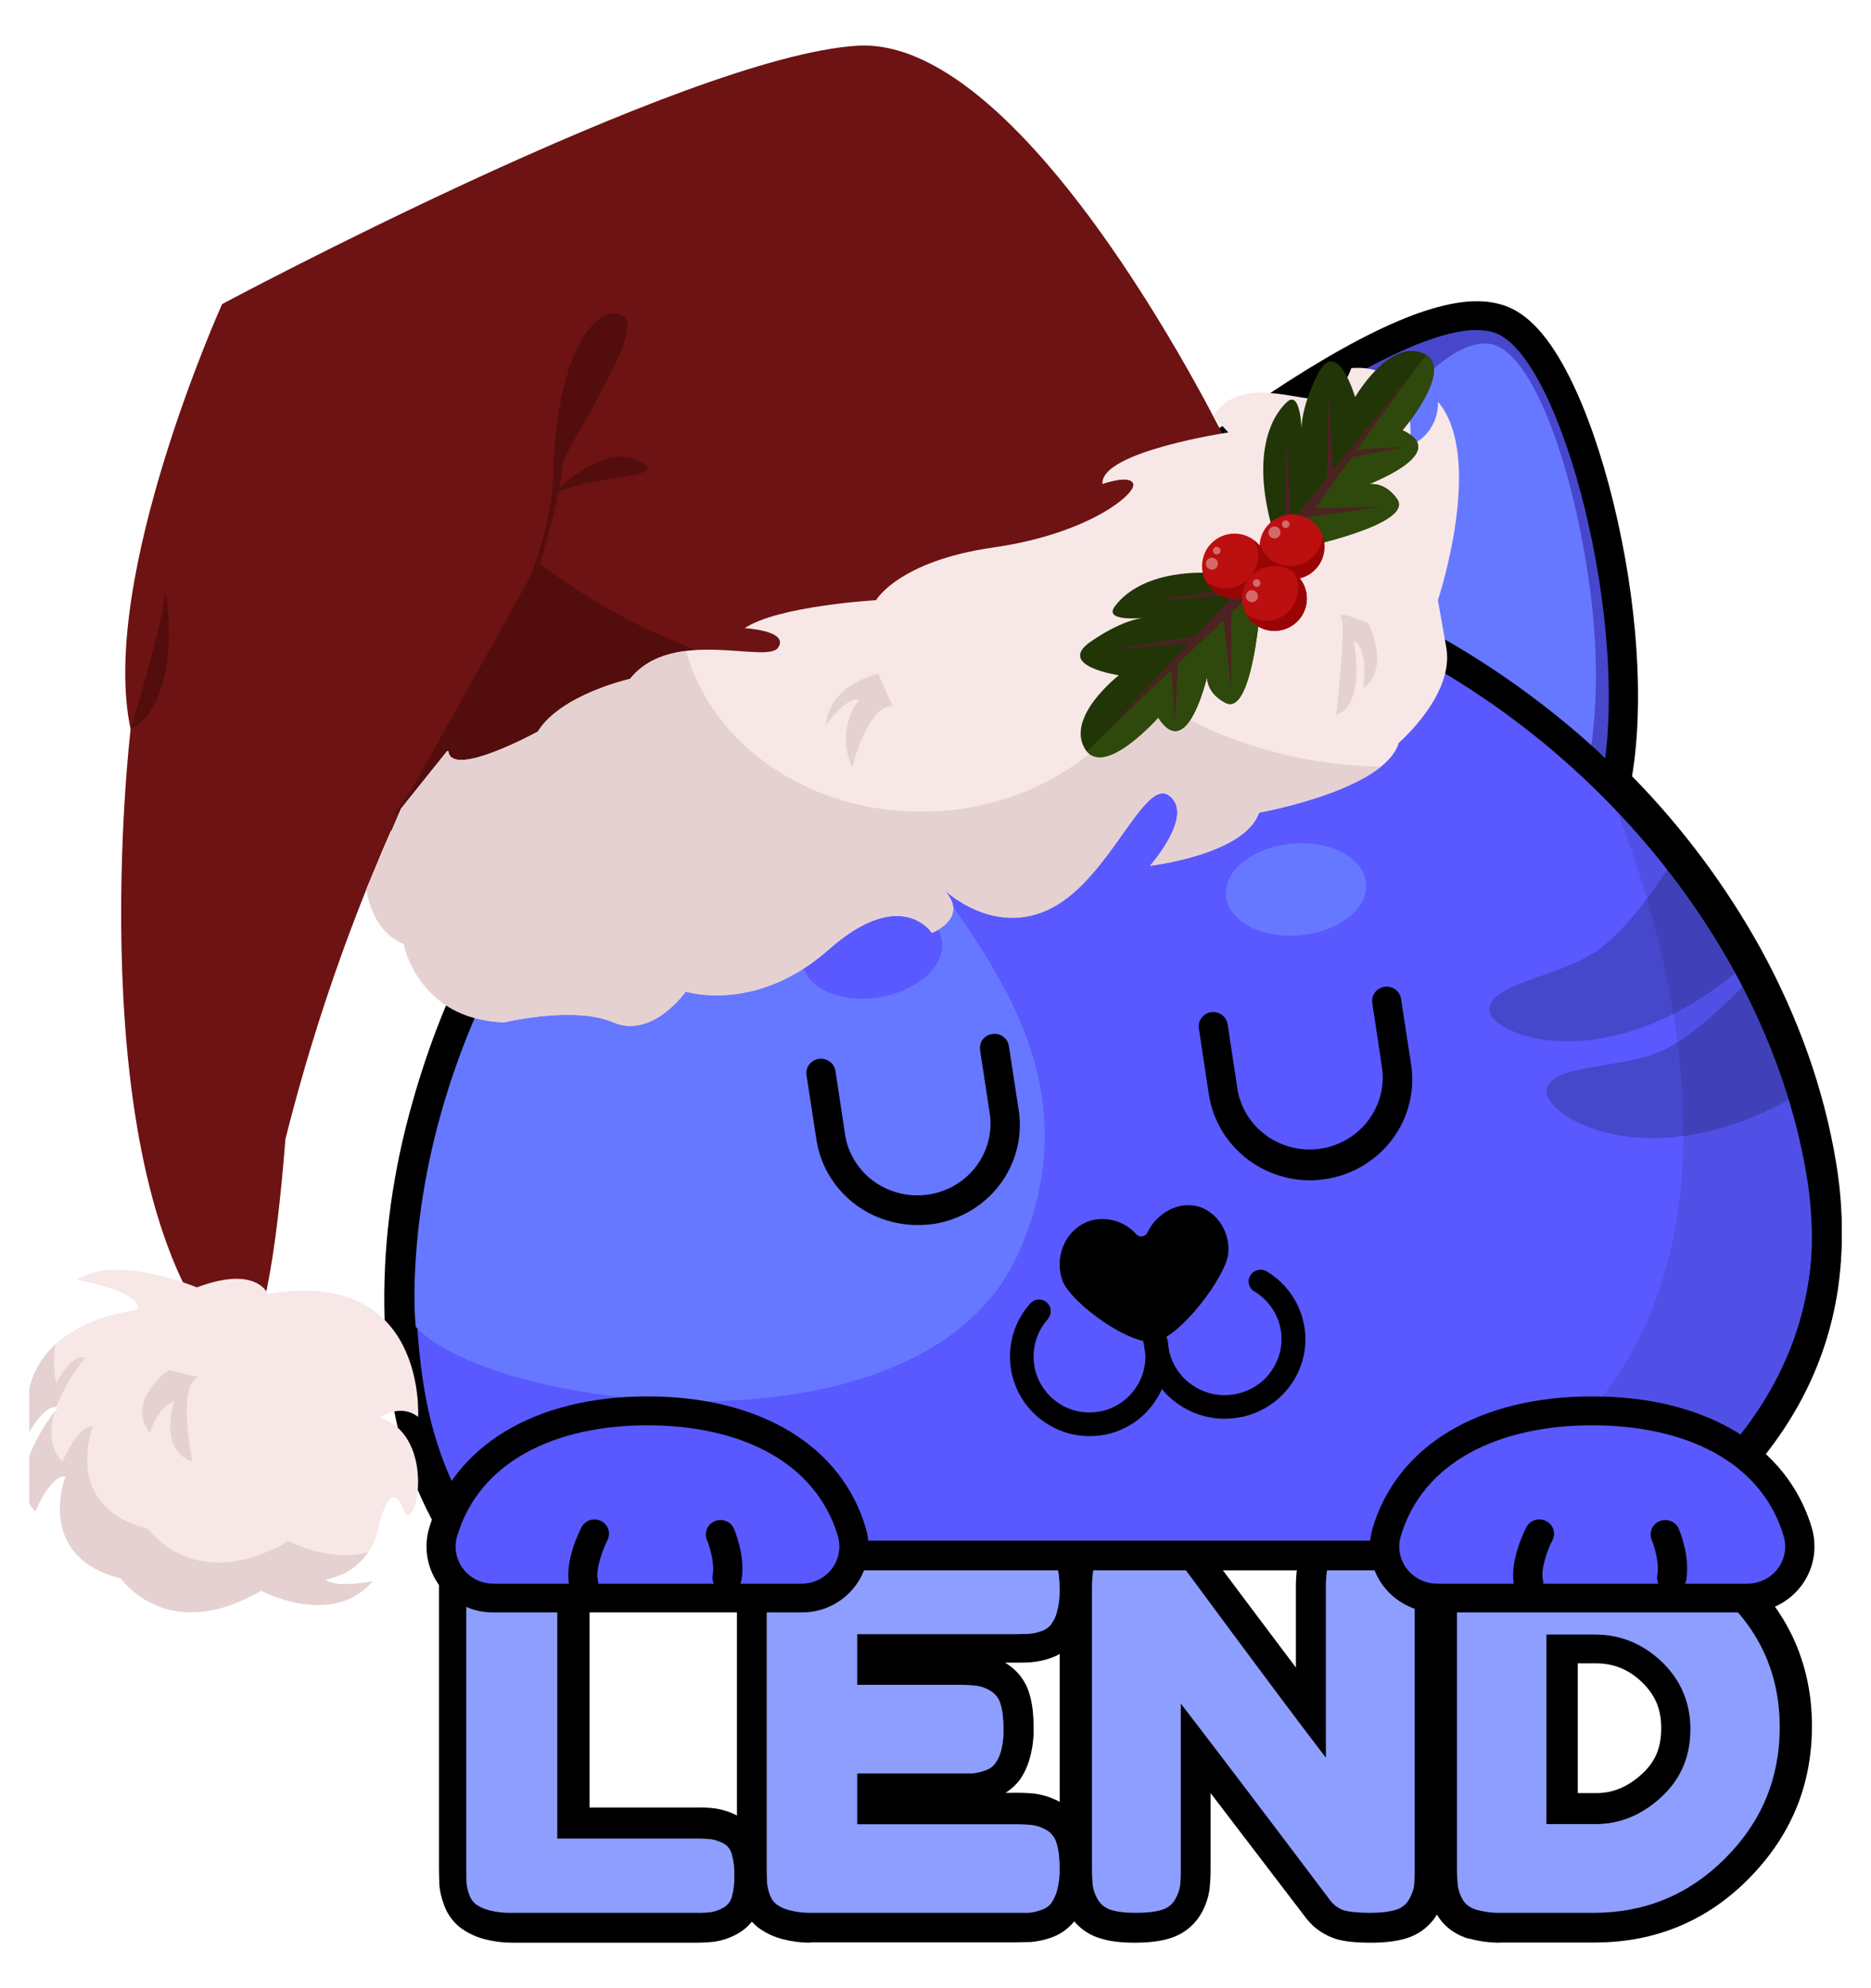 <svg width="32" height="34" viewBox="0 0 32 34" fill="none" xmlns="http://www.w3.org/2000/svg">
<g clip-path="url(#clip0_269_174)">
<path d="M8.761 33.222C8.602 33.222 8.443 33.202 8.29 33.162C8.147 33.126 8.013 33.064 7.893 32.979L7.879 32.968L7.861 32.956C7.73 32.848 7.633 32.704 7.583 32.542C7.546 32.44 7.522 32.334 7.514 32.226V32.208C7.511 32.146 7.508 32.057 7.508 31.937V27.155C7.507 27.037 7.512 26.919 7.525 26.801V26.767C7.548 26.627 7.597 26.493 7.669 26.37C7.786 26.165 7.98 26.013 8.209 25.948C8.367 25.899 8.56 25.876 8.792 25.876C8.965 25.87 9.137 25.891 9.304 25.936C9.445 25.972 9.578 26.033 9.698 26.116L9.729 26.139C9.861 26.247 9.959 26.391 10.011 26.553C10.046 26.657 10.068 26.764 10.077 26.873V26.887C10.083 26.953 10.083 27.041 10.083 27.158V30.91H11.913C12.021 30.907 12.13 30.912 12.238 30.927L12.269 30.932C12.384 30.953 12.495 30.991 12.6 31.044C12.697 31.095 12.784 31.165 12.853 31.251C12.923 31.336 12.975 31.435 13.005 31.54L13.011 31.56C13.091 31.889 13.091 32.231 13.011 32.56C12.982 32.668 12.931 32.77 12.862 32.858C12.792 32.947 12.705 33.02 12.605 33.074C12.496 33.135 12.376 33.178 12.252 33.199L12.223 33.205C12.117 33.216 12.011 33.222 11.904 33.222H8.761V33.222ZM8.557 32.16C8.63 32.177 8.705 32.186 8.781 32.186H12.028C12.032 32.151 12.033 32.117 12.031 32.083V32.051C12.033 32.018 12.032 31.985 12.028 31.951H9.042V27.158C9.042 27.047 9.042 26.984 9.04 26.95C9.04 26.945 9.039 26.94 9.037 26.936C8.963 26.918 8.888 26.91 8.813 26.913H8.801C8.72 26.911 8.639 26.917 8.56 26.93C8.554 26.998 8.551 27.073 8.551 27.144V31.937C8.551 32.049 8.554 32.111 8.554 32.146C8.554 32.18 8.557 32.154 8.557 32.16V32.16Z" fill="black"/>
<path d="M13.858 33.222C13.7 33.222 13.542 33.202 13.388 33.162C13.245 33.126 13.11 33.064 12.99 32.979L12.973 32.968L12.958 32.956C12.826 32.849 12.728 32.705 12.678 32.543C12.642 32.441 12.618 32.334 12.609 32.226V32.209C12.604 32.146 12.604 32.055 12.604 31.938V27.154C12.604 26.712 12.707 26.395 12.924 26.184C13.14 25.973 13.466 25.875 13.919 25.875H17.34C17.46 25.874 17.579 25.88 17.698 25.893H17.733C17.874 25.917 18.009 25.965 18.134 26.035C18.342 26.151 18.496 26.344 18.561 26.572C18.61 26.732 18.633 26.92 18.633 27.151C18.638 27.322 18.619 27.492 18.575 27.657C18.539 27.798 18.476 27.931 18.39 28.05L18.379 28.067L18.364 28.082C18.256 28.212 18.112 28.309 17.949 28.361C17.845 28.396 17.738 28.418 17.629 28.427H17.614C17.551 28.433 17.467 28.433 17.337 28.433H17.188C17.392 28.55 17.541 28.742 17.606 28.966C17.655 29.123 17.678 29.312 17.678 29.543C17.682 29.714 17.662 29.885 17.617 30.051C17.581 30.192 17.52 30.326 17.436 30.445L17.421 30.462L17.41 30.476C17.349 30.547 17.278 30.609 17.199 30.659H17.34C17.46 30.657 17.579 30.661 17.698 30.673L17.733 30.679C17.874 30.702 18.009 30.75 18.134 30.819C18.342 30.936 18.496 31.13 18.561 31.358C18.61 31.515 18.633 31.703 18.633 31.935C18.638 32.106 18.619 32.277 18.575 32.443C18.539 32.583 18.476 32.716 18.39 32.834L18.379 32.851L18.367 32.865C18.258 32.996 18.113 33.094 17.949 33.145C17.845 33.179 17.738 33.201 17.629 33.211H17.614L17.337 33.216H13.858V33.222ZM13.656 32.16C13.729 32.177 13.804 32.186 13.879 32.186H17.562C17.58 32.113 17.588 32.038 17.588 31.963V31.949C17.592 31.869 17.586 31.788 17.571 31.709C17.5 31.703 17.429 31.701 17.358 31.703H14.144V29.794H16.585L16.608 29.788C16.625 29.717 16.633 29.643 16.631 29.569V29.557C16.632 29.477 16.627 29.397 16.613 29.317C16.542 29.309 16.469 29.306 16.397 29.309H14.144V27.4H17.562C17.58 27.328 17.588 27.254 17.588 27.18V27.166C17.592 27.085 17.586 27.005 17.571 26.926C17.502 26.92 17.427 26.917 17.358 26.917H13.91C13.83 26.915 13.749 26.922 13.671 26.94C13.656 27.012 13.649 27.086 13.651 27.16V31.938C13.651 32.049 13.651 32.112 13.654 32.146C13.653 32.151 13.654 32.156 13.656 32.16V32.16Z" fill="black"/>
<path d="M23.45 33.222H23.447C23.141 33.222 22.936 33.196 22.782 33.134C22.607 33.066 22.454 32.952 22.34 32.804L20.705 30.664V31.949C20.706 32.068 20.7 32.188 20.687 32.307L20.681 32.344C20.658 32.48 20.61 32.611 20.54 32.73C20.421 32.934 20.226 33.085 19.997 33.151C19.835 33.199 19.641 33.222 19.407 33.222H19.404C19.17 33.222 18.979 33.199 18.82 33.148C18.592 33.082 18.399 32.931 18.283 32.727C18.211 32.602 18.163 32.466 18.141 32.324V32.298C18.127 32.179 18.121 32.06 18.124 31.94V27.169C18.121 27.045 18.129 26.921 18.147 26.799L18.153 26.765C18.179 26.64 18.225 26.519 18.288 26.407C18.366 26.268 18.523 26.086 18.823 25.995C19.016 25.942 19.215 25.916 19.416 25.918C19.599 25.916 19.782 25.938 19.959 25.983L19.976 25.989C20.161 26.046 20.291 26.117 20.392 26.211L20.401 26.219C20.474 26.288 20.54 26.362 20.601 26.441L20.655 26.506C21.254 27.308 21.759 27.979 22.164 28.516V27.169C22.162 27.045 22.169 26.921 22.187 26.799L22.193 26.765C22.22 26.64 22.265 26.519 22.329 26.407C22.407 26.268 22.563 26.086 22.866 25.995C23.025 25.947 23.222 25.921 23.459 25.918C23.629 25.915 23.799 25.935 23.965 25.978C24.111 26.012 24.25 26.075 24.372 26.163L24.392 26.18L24.41 26.194C24.533 26.302 24.624 26.44 24.675 26.595C24.711 26.697 24.733 26.802 24.742 26.91V26.927C24.745 26.992 24.748 27.083 24.748 27.2V31.949C24.748 32.068 24.742 32.188 24.73 32.307L24.725 32.344C24.701 32.48 24.653 32.611 24.583 32.73C24.464 32.934 24.269 33.085 24.04 33.151C23.878 33.199 23.684 33.222 23.45 33.222ZM23.173 32.176C23.264 32.187 23.355 32.191 23.447 32.19C23.529 32.192 23.61 32.186 23.69 32.173C23.696 32.102 23.699 32.031 23.699 31.963V27.2C23.699 27.086 23.696 27.024 23.696 26.992C23.693 26.987 23.692 26.981 23.693 26.975C23.621 26.958 23.547 26.95 23.473 26.95H23.467C23.384 26.95 23.301 26.957 23.219 26.97C23.213 27.029 23.21 27.089 23.21 27.151V31.574L22.271 30.374C21.858 29.849 21.031 28.757 19.814 27.129L19.771 27.072L19.696 26.987L19.667 26.978C19.592 26.959 19.514 26.949 19.436 26.95H19.424C19.342 26.95 19.26 26.957 19.179 26.97C19.171 27.03 19.168 27.091 19.17 27.151V31.952C19.17 32.026 19.173 32.099 19.179 32.173C19.253 32.183 19.329 32.188 19.404 32.188H19.407C19.487 32.189 19.568 32.184 19.647 32.17C19.653 32.099 19.655 32.028 19.655 31.96V27.62L20.595 28.82C21.005 29.343 21.872 30.471 23.173 32.176V32.176Z" fill="black"/>
<path d="M25.649 33.222C25.472 33.222 25.296 33.198 25.125 33.151H25.108C24.817 33.059 24.662 32.885 24.584 32.754C24.505 32.627 24.452 32.485 24.429 32.337V32.32C24.414 32.193 24.407 32.065 24.409 31.937V27.158C24.406 27.038 24.411 26.918 24.423 26.798V26.758C24.448 26.622 24.497 26.492 24.567 26.373C24.625 26.27 24.702 26.18 24.795 26.107C24.888 26.035 24.994 25.981 25.108 25.95C25.298 25.897 25.495 25.872 25.692 25.876H25.698L26.498 25.881H27.301C28.274 25.881 29.14 26.233 29.874 26.924C30.608 27.614 30.99 28.494 30.99 29.516C30.99 30.538 30.625 31.403 29.908 32.128C29.192 32.854 28.302 33.219 27.275 33.219H25.649V33.222ZM25.459 32.166C25.53 32.182 25.602 32.189 25.675 32.185H27.278C28.023 32.185 28.642 31.929 29.166 31.403C29.69 30.878 29.949 30.256 29.949 29.519C29.949 28.782 29.69 28.18 29.157 27.677C28.625 27.175 28.009 26.921 27.304 26.921H26.492L25.698 26.915C25.617 26.913 25.536 26.919 25.456 26.932C25.45 27.003 25.448 27.075 25.451 27.146V31.946C25.449 32.019 25.452 32.093 25.459 32.166V32.166ZM27.304 31.7H25.94V27.409H27.295C27.874 27.409 28.383 27.614 28.809 28.023C29.235 28.431 29.456 28.951 29.456 29.553C29.456 30.155 29.232 30.695 28.786 31.103C28.34 31.512 27.854 31.7 27.304 31.7ZM26.985 30.664H27.304C27.586 30.664 27.839 30.558 28.078 30.341C28.317 30.124 28.412 29.881 28.412 29.553C28.412 29.225 28.308 28.985 28.084 28.768C27.859 28.551 27.603 28.445 27.295 28.445H26.985V30.664Z" fill="black"/>
<path d="M9.531 31.441H11.92C12.006 31.44 12.093 31.445 12.179 31.455C12.244 31.467 12.307 31.489 12.365 31.52C12.438 31.555 12.488 31.617 12.517 31.708C12.549 31.829 12.564 31.953 12.56 32.078C12.563 32.2 12.549 32.321 12.517 32.439C12.506 32.479 12.486 32.517 12.46 32.55C12.433 32.582 12.4 32.61 12.362 32.629C12.301 32.663 12.234 32.687 12.164 32.7C12.08 32.71 11.995 32.714 11.911 32.712H8.747C8.619 32.715 8.492 32.7 8.368 32.669C8.287 32.649 8.21 32.614 8.141 32.567C8.085 32.521 8.043 32.459 8.022 32.391C7.999 32.327 7.984 32.261 7.978 32.194C7.975 32.14 7.975 32.058 7.975 31.95V27.181C7.973 27.083 7.977 26.984 7.987 26.886C8.002 26.806 8.03 26.729 8.071 26.658C8.096 26.614 8.13 26.576 8.17 26.545C8.211 26.514 8.258 26.492 8.307 26.479C8.418 26.445 8.569 26.428 8.756 26.428C8.883 26.425 9.011 26.439 9.135 26.47C9.216 26.491 9.293 26.526 9.362 26.573C9.419 26.618 9.461 26.68 9.481 26.749C9.504 26.812 9.519 26.878 9.525 26.945C9.528 27.002 9.531 27.082 9.531 27.19V31.441Z" fill="#8D9EFF"/>
<path d="M14.662 31.196H17.355C17.456 31.195 17.557 31.2 17.657 31.21C17.739 31.222 17.817 31.249 17.889 31.29C17.934 31.314 17.973 31.348 18.004 31.388C18.036 31.428 18.059 31.474 18.072 31.523C18.106 31.631 18.124 31.776 18.124 31.958C18.127 32.083 18.112 32.207 18.08 32.328C18.059 32.408 18.023 32.484 17.976 32.553C17.929 32.607 17.866 32.647 17.796 32.666C17.732 32.69 17.665 32.705 17.596 32.712H13.885C13.758 32.715 13.631 32.7 13.508 32.669C13.426 32.65 13.349 32.615 13.281 32.567C13.224 32.521 13.183 32.46 13.163 32.391C13.139 32.327 13.125 32.261 13.119 32.194C13.116 32.14 13.113 32.058 13.113 31.95V27.182C13.113 26.892 13.171 26.692 13.281 26.584C13.392 26.476 13.6 26.425 13.911 26.428H17.355C17.456 26.426 17.557 26.43 17.657 26.439C17.738 26.454 17.817 26.482 17.889 26.522C17.934 26.546 17.973 26.579 18.004 26.619C18.036 26.658 18.059 26.704 18.072 26.752C18.106 26.863 18.124 27.008 18.124 27.19C18.127 27.315 18.112 27.439 18.08 27.56C18.061 27.64 18.025 27.715 17.976 27.782C17.93 27.838 17.867 27.879 17.796 27.899C17.732 27.921 17.664 27.936 17.596 27.941L17.347 27.947H14.662V28.812H16.393C16.494 28.811 16.594 28.816 16.694 28.826C16.776 28.837 16.855 28.864 16.926 28.906C16.971 28.931 17.011 28.964 17.043 29.004C17.075 29.044 17.098 29.09 17.112 29.139C17.147 29.247 17.164 29.392 17.164 29.577C17.167 29.702 17.152 29.826 17.121 29.947C17.099 30.027 17.063 30.102 17.013 30.169C16.967 30.224 16.904 30.264 16.834 30.282C16.767 30.306 16.698 30.321 16.628 30.328H14.662V31.196Z" fill="#8D9EFF"/>
<path d="M23.447 26.428C23.57 26.425 23.693 26.439 23.813 26.471C23.893 26.49 23.969 26.525 24.036 26.573C24.089 26.62 24.128 26.681 24.147 26.75C24.171 26.813 24.186 26.879 24.193 26.946C24.196 27.003 24.196 27.083 24.196 27.191V31.955C24.198 32.056 24.194 32.156 24.184 32.257C24.17 32.335 24.142 32.41 24.101 32.479C24.077 32.523 24.044 32.562 24.004 32.593C23.964 32.624 23.919 32.648 23.87 32.661C23.758 32.695 23.612 32.712 23.429 32.712C23.246 32.712 23.049 32.695 22.963 32.661C22.878 32.627 22.803 32.57 22.749 32.496C21.454 30.78 20.603 29.659 20.195 29.133V31.955C20.197 32.056 20.193 32.156 20.183 32.257C20.168 32.335 20.14 32.41 20.1 32.479C20.076 32.523 20.043 32.562 20.003 32.593C19.963 32.624 19.917 32.648 19.869 32.661C19.757 32.695 19.611 32.712 19.428 32.712C19.245 32.712 19.108 32.695 19.002 32.661C18.905 32.633 18.822 32.567 18.773 32.479C18.731 32.408 18.703 32.33 18.69 32.248C18.68 32.148 18.675 32.047 18.676 31.946V27.157C18.675 27.06 18.682 26.963 18.696 26.866C18.711 26.791 18.738 26.717 18.776 26.65C18.819 26.57 18.896 26.513 19.005 26.479C19.113 26.445 19.262 26.428 19.445 26.428C19.577 26.424 19.709 26.44 19.837 26.473C19.937 26.505 20.009 26.539 20.049 26.579C20.103 26.634 20.155 26.692 20.203 26.753L20.246 26.804C21.459 28.446 22.269 29.531 22.677 30.058V27.157C22.674 27.06 22.68 26.962 22.694 26.866C22.709 26.791 22.736 26.717 22.774 26.65C22.817 26.57 22.895 26.513 23.003 26.479C23.112 26.445 23.261 26.428 23.447 26.428Z" fill="#8D9EFF"/>
<path d="M30.439 29.538C30.439 30.409 30.129 31.155 29.51 31.776C28.891 32.398 28.141 32.71 27.26 32.712H25.678C25.535 32.715 25.394 32.698 25.256 32.661C25.145 32.627 25.067 32.57 25.021 32.493C24.978 32.421 24.949 32.342 24.935 32.26C24.924 32.156 24.918 32.051 24.918 31.947V27.181C24.917 27.081 24.922 26.982 24.932 26.882C24.946 26.803 24.973 26.727 25.013 26.658C25.038 26.614 25.072 26.575 25.112 26.545C25.152 26.514 25.198 26.491 25.248 26.479C25.357 26.445 25.503 26.427 25.689 26.427H26.483L27.286 26.433C28.12 26.433 28.856 26.732 29.49 27.329C30.123 27.926 30.439 28.665 30.439 29.538ZM28.911 29.573C28.911 29.118 28.747 28.731 28.424 28.421C28.1 28.111 27.716 27.952 27.277 27.952H26.449V31.194H27.286C27.701 31.194 28.074 31.043 28.409 30.736C28.745 30.428 28.911 30.042 28.911 29.573V29.573Z" fill="#8D9EFF"/>
<path d="M8.169 26.597L8.094 26.498C7.518 25.736 7.138 24.828 6.965 23.805C6.772 22.663 6.772 21.47 6.965 20.257C7.146 19.118 7.48 18.009 7.959 16.957L7.913 16.895V16.884C7.253 15.792 6.758 14.055 6.588 12.235C6.521 11.546 6.371 9.25 7.164 8.658C7.417 8.468 7.803 8.375 8.339 8.375C10.333 8.375 14.006 9.715 14.942 10.072C15.607 9.812 16.299 9.622 17.005 9.505C17.519 9.421 18.039 9.377 18.561 9.375C18.837 9.148 19.886 8.287 21.09 7.439C22.994 6.093 24.383 5.407 25.212 5.407C25.34 5.407 25.468 5.426 25.59 5.464C26.532 5.775 27.143 7.995 27.304 8.666C27.725 10.381 27.831 12.122 27.598 13.357C29.471 15.242 30.715 17.564 31.107 19.905C31.343 21.3 31.147 22.592 30.528 23.749C29.963 24.806 29.044 25.75 27.797 26.558L27.733 26.597H8.169Z" fill="#5959FF"/>
<path d="M25.259 5.646C25.361 5.643 25.462 5.657 25.559 5.688C26.711 6.068 27.939 10.806 27.374 13.436C29.189 15.235 30.497 17.516 30.906 19.95C31.376 22.747 30.027 24.858 27.702 26.361H8.339C7.804 25.649 7.429 24.792 7.259 23.771C6.876 21.487 7.296 19.079 8.299 16.911C8.25 16.866 8.207 16.816 8.169 16.761C6.775 14.446 6.389 9.572 7.354 8.849C7.576 8.681 7.933 8.613 8.38 8.613C10.393 8.613 14.179 10.02 14.983 10.329C16.15 9.852 17.401 9.608 18.665 9.612H18.694C18.694 9.612 23.39 5.643 25.256 5.643L25.259 5.646ZM25.256 5.152C24.363 5.152 22.966 5.83 20.984 7.229C19.84 8.034 18.864 8.829 18.509 9.121C17.301 9.136 16.105 9.366 14.98 9.799C14.456 9.6 13.43 9.229 12.28 8.883C10.595 8.378 9.284 8.12 8.38 8.12C7.786 8.12 7.351 8.23 7.052 8.454C6.703 8.718 6.484 9.22 6.38 10.001C6.3 10.627 6.297 11.405 6.377 12.253C6.55 14.091 7.052 15.856 7.72 16.982C7.264 18.018 6.943 19.107 6.763 20.222C6.568 21.462 6.568 22.684 6.763 23.853C6.942 24.914 7.337 25.859 7.939 26.654L8.089 26.852H27.855L27.979 26.77C29.264 25.941 30.212 24.963 30.797 23.87C31.442 22.665 31.644 21.317 31.401 19.87C31.194 18.625 30.756 17.396 30.111 16.219C29.516 15.145 28.776 14.154 27.913 13.274C28.123 12.015 28.008 10.293 27.596 8.602C27.394 7.776 27.138 7.039 26.855 6.471C26.504 5.765 26.132 5.356 25.717 5.22C25.569 5.174 25.415 5.151 25.259 5.152H25.256Z" fill="black"/>
<path d="M20.942 24.262C20.688 24.261 20.439 24.191 20.224 24.059C20.031 23.943 19.87 23.782 19.756 23.59C19.641 23.398 19.576 23.181 19.566 22.959C19.57 22.909 19.592 22.862 19.628 22.828C19.664 22.793 19.712 22.773 19.763 22.77C19.813 22.768 19.863 22.785 19.902 22.816C19.941 22.848 19.967 22.892 19.975 22.942C19.982 23.098 20.027 23.251 20.108 23.386C20.189 23.521 20.302 23.635 20.438 23.717C20.547 23.783 20.668 23.828 20.794 23.847C20.921 23.867 21.05 23.861 21.174 23.831C21.298 23.803 21.415 23.75 21.518 23.676C21.621 23.602 21.708 23.508 21.773 23.401C21.84 23.294 21.885 23.175 21.906 23.051C21.926 22.927 21.921 22.8 21.892 22.678C21.862 22.556 21.808 22.441 21.733 22.339C21.658 22.238 21.564 22.152 21.455 22.086C21.431 22.073 21.411 22.055 21.395 22.034C21.379 22.012 21.367 21.988 21.361 21.962C21.355 21.937 21.353 21.91 21.357 21.884C21.362 21.858 21.371 21.832 21.385 21.81C21.399 21.787 21.418 21.767 21.44 21.752C21.462 21.736 21.487 21.725 21.513 21.719C21.54 21.713 21.567 21.712 21.594 21.716C21.62 21.721 21.646 21.73 21.669 21.744C21.901 21.885 22.086 22.09 22.2 22.334C22.314 22.578 22.352 22.85 22.31 23.116C22.267 23.381 22.145 23.628 21.96 23.825C21.775 24.023 21.535 24.162 21.269 24.225C21.162 24.248 21.052 24.261 20.942 24.262V24.262Z" fill="black"/>
<path d="M18.632 24.559C18.388 24.56 18.149 24.493 17.94 24.367C17.767 24.265 17.619 24.126 17.506 23.959C17.394 23.793 17.32 23.604 17.289 23.405C17.259 23.206 17.273 23.003 17.33 22.81C17.387 22.617 17.487 22.44 17.621 22.29C17.638 22.271 17.66 22.255 17.683 22.243C17.707 22.232 17.733 22.225 17.759 22.224C17.785 22.222 17.812 22.226 17.837 22.235C17.862 22.243 17.884 22.257 17.904 22.275C17.924 22.292 17.94 22.314 17.951 22.337C17.963 22.361 17.969 22.387 17.971 22.413C17.972 22.44 17.968 22.466 17.96 22.491C17.951 22.516 17.937 22.539 17.92 22.559C17.816 22.676 17.742 22.817 17.705 22.97C17.668 23.122 17.668 23.281 17.706 23.433C17.753 23.617 17.853 23.782 17.994 23.909C18.134 24.036 18.309 24.118 18.496 24.145C18.683 24.172 18.874 24.143 19.045 24.062C19.215 23.981 19.358 23.85 19.455 23.687C19.52 23.58 19.562 23.46 19.58 23.335C19.598 23.21 19.59 23.083 19.558 22.962C19.546 22.91 19.554 22.855 19.581 22.809C19.608 22.764 19.652 22.73 19.703 22.716C19.729 22.709 19.755 22.707 19.782 22.711C19.808 22.715 19.833 22.724 19.856 22.737C19.879 22.751 19.899 22.769 19.915 22.79C19.93 22.812 19.942 22.836 19.948 22.862C19.993 23.035 20.003 23.215 19.977 23.392C19.952 23.57 19.892 23.74 19.8 23.893C19.681 24.098 19.51 24.267 19.305 24.384C19.1 24.5 18.868 24.561 18.632 24.559V24.559Z" fill="black"/>
<path d="M22.401 20.185C21.982 20.183 21.578 20.034 21.262 19.764C20.945 19.494 20.737 19.122 20.675 18.715L20.505 17.59C20.5 17.559 20.501 17.526 20.509 17.495C20.516 17.463 20.53 17.434 20.549 17.408C20.569 17.382 20.593 17.36 20.621 17.343C20.649 17.326 20.68 17.315 20.712 17.31C20.778 17.3 20.845 17.317 20.898 17.355C20.951 17.394 20.987 17.452 20.997 17.517L21.167 18.644C21.224 18.959 21.405 19.24 21.669 19.427C21.934 19.614 22.262 19.692 22.584 19.644C22.905 19.596 23.196 19.427 23.393 19.172C23.59 18.918 23.679 18.597 23.64 18.279L23.471 17.154C23.466 17.123 23.467 17.09 23.475 17.059C23.483 17.028 23.497 16.998 23.516 16.972C23.535 16.946 23.56 16.924 23.588 16.908C23.616 16.891 23.647 16.88 23.679 16.875C23.711 16.87 23.744 16.872 23.776 16.88C23.808 16.887 23.837 16.901 23.864 16.92C23.89 16.939 23.912 16.963 23.929 16.991C23.946 17.018 23.957 17.049 23.962 17.081L24.135 18.205C24.203 18.657 24.087 19.118 23.811 19.485C23.534 19.853 23.121 20.097 22.662 20.165C22.576 20.177 22.488 20.184 22.401 20.185V20.185Z" fill="black"/>
<path d="M15.37 10.163C15.37 10.163 16.261 10.629 16.206 11.729C16.151 12.876 15.384 12.791 15.528 14.061C15.673 15.331 19.07 17.749 17.415 21.437C15.785 25.073 8.431 24.119 7.11 22.689C6.793 18.843 9.296 15.081 9.296 15.081C9.296 15.081 12.347 10.865 15.37 10.163Z" fill="#6678FF"/>
<path d="M15.69 20.949C15.276 20.949 14.875 20.805 14.559 20.541C14.243 20.278 14.034 19.913 13.967 19.512V19.512L13.795 18.393C13.789 18.361 13.79 18.328 13.797 18.296C13.805 18.264 13.819 18.234 13.838 18.207C13.858 18.181 13.882 18.158 13.911 18.141C13.939 18.124 13.971 18.113 14.004 18.108C14.037 18.103 14.07 18.105 14.103 18.113C14.135 18.121 14.165 18.135 14.192 18.155C14.219 18.175 14.241 18.199 14.258 18.228C14.274 18.256 14.285 18.287 14.29 18.32L14.459 19.439C14.518 19.751 14.698 20.029 14.962 20.214C15.226 20.398 15.553 20.476 15.874 20.429C16.195 20.382 16.484 20.215 16.682 19.963C16.879 19.711 16.969 19.393 16.933 19.078L16.763 17.959C16.758 17.927 16.759 17.895 16.767 17.864C16.774 17.833 16.788 17.804 16.807 17.778C16.827 17.752 16.851 17.73 16.879 17.714C16.907 17.698 16.938 17.687 16.97 17.683C17.003 17.677 17.036 17.679 17.068 17.686C17.1 17.694 17.13 17.708 17.157 17.727C17.183 17.746 17.206 17.77 17.223 17.798C17.239 17.826 17.25 17.856 17.255 17.888L17.427 19.01C17.488 19.452 17.37 19.9 17.099 20.259C16.828 20.617 16.424 20.858 15.975 20.93C15.881 20.943 15.786 20.95 15.69 20.949V20.949Z" fill="black"/>
<path d="M12.347 12.237C12.347 12.237 11.248 10.748 10.088 9.969C8.929 9.189 8.045 8.812 7.559 9.04C6.946 9.333 6.911 11.184 7.265 13.084C7.619 14.984 8.166 15.876 8.414 16.369C8.661 16.861 12.347 12.237 12.347 12.237Z" fill="#6678FF"/>
<path opacity="0.2" d="M24.353 10.877C24.131 11.622 23.625 12.252 22.942 12.632C22.259 13.012 21.454 13.114 20.697 12.914C19.94 12.714 19.292 12.229 18.89 11.563C18.488 10.896 18.363 10.1 18.544 9.344V9.344C18.544 9.344 19.738 8.237 23.921 5.842C28.082 3.566 27.757 13.136 27.757 13.136L24.353 10.877Z" fill="black"/>
<path d="M22.158 10.058C22.158 10.058 22.544 8.717 23.382 7.594C24.22 6.472 24.925 5.818 25.467 5.878C26.149 5.954 26.816 7.708 27.129 9.632C27.442 11.556 27.233 12.587 27.164 13.136C26.795 12.539 22.158 10.058 22.158 10.058Z" fill="#6678FF"/>
<path d="M27.952 26.852H7.951L7.873 26.75C7.285 25.966 6.895 25.041 6.719 23.996C6.35 21.787 6.679 19.41 7.677 17.124C8.635 14.93 10.178 12.953 12.024 11.553C12.051 11.533 12.081 11.518 12.114 11.51C12.146 11.501 12.18 11.499 12.213 11.503C12.246 11.508 12.278 11.518 12.307 11.534C12.336 11.551 12.362 11.573 12.382 11.599C12.403 11.625 12.418 11.655 12.427 11.687C12.435 11.719 12.438 11.752 12.433 11.784C12.429 11.817 12.418 11.849 12.402 11.877C12.385 11.906 12.363 11.931 12.336 11.951C8.618 14.771 6.514 19.691 7.224 23.913C7.38 24.833 7.712 25.651 8.211 26.347H27.799C30.277 24.72 31.321 22.616 30.897 20.091C30.164 15.739 26.486 11.698 21.948 10.267C21.889 10.243 21.84 10.198 21.813 10.14C21.786 10.083 21.782 10.017 21.802 9.957C21.821 9.896 21.863 9.845 21.919 9.814C21.975 9.782 22.041 9.773 22.104 9.787C24.352 10.497 26.506 11.883 28.177 13.691C29.001 14.581 29.701 15.574 30.26 16.645C30.813 17.702 31.199 18.837 31.402 20.009C31.642 21.432 31.439 22.755 30.808 23.939C30.231 25.018 29.29 25.983 28.015 26.809L27.952 26.852Z" fill="black"/>
<path d="M8.436 27.277C8.32 27.277 8.205 27.255 8.097 27.212C7.989 27.169 7.891 27.105 7.809 27.025C7.727 26.945 7.661 26.85 7.616 26.745C7.572 26.64 7.549 26.528 7.549 26.414C7.548 26.333 7.561 26.252 7.586 26.174C7.784 25.513 8.233 24.974 8.886 24.625C9.476 24.305 10.235 24.134 11.074 24.134C11.912 24.134 12.671 24.305 13.264 24.623C13.917 24.977 14.366 25.513 14.564 26.174C14.629 26.395 14.601 26.631 14.487 26.831C14.373 27.031 14.183 27.18 13.957 27.243C13.877 27.265 13.794 27.277 13.711 27.277H8.436Z" fill="#5959FF"/>
<path d="M11.074 24.374C12.637 24.374 13.95 24.983 14.332 26.274C14.378 26.436 14.357 26.608 14.275 26.755C14.193 26.902 14.056 27.01 13.893 27.056C13.835 27.073 13.775 27.082 13.715 27.082H8.432C8.262 27.082 8.1 27.015 7.98 26.896C7.86 26.777 7.792 26.616 7.792 26.448C7.793 26.389 7.801 26.331 7.818 26.274C8.197 24.983 9.51 24.374 11.074 24.374ZM11.074 23.88C9.152 23.88 7.755 24.721 7.339 26.135C7.256 26.422 7.291 26.731 7.437 26.992C7.582 27.254 7.827 27.448 8.117 27.531C8.219 27.56 8.325 27.574 8.432 27.574H13.715C13.865 27.574 14.013 27.546 14.151 27.489C14.289 27.433 14.414 27.35 14.52 27.245C14.626 27.14 14.71 27.016 14.767 26.879C14.824 26.742 14.854 26.596 14.854 26.448C14.854 26.342 14.839 26.236 14.808 26.135C14.395 24.721 12.998 23.88 11.074 23.88Z" fill="black"/>
<path d="M12.318 26.229C12.318 26.229 12.494 26.632 12.434 26.975Z" fill="#5959FF"/>
<path d="M12.434 27.222H12.394C12.329 27.211 12.271 27.175 12.232 27.122C12.194 27.069 12.178 27.003 12.189 26.938C12.227 26.717 12.129 26.422 12.088 26.328C12.066 26.268 12.067 26.202 12.092 26.144C12.118 26.085 12.165 26.038 12.225 26.014C12.284 25.989 12.351 25.987 12.412 26.01C12.472 26.033 12.522 26.077 12.55 26.135C12.57 26.183 12.751 26.615 12.682 27.018C12.672 27.075 12.641 27.127 12.596 27.165C12.551 27.202 12.493 27.222 12.434 27.222V27.222Z" fill="black"/>
<path d="M10.166 26.229C10.166 26.229 9.901 26.742 9.982 27.075Z" fill="#5959FF"/>
<path d="M9.983 27.319C9.927 27.32 9.872 27.301 9.828 27.267C9.784 27.233 9.753 27.185 9.741 27.131C9.64 26.725 9.914 26.177 9.946 26.118C9.975 26.06 10.027 26.016 10.09 25.996C10.153 25.976 10.221 25.981 10.28 26.01C10.339 26.039 10.383 26.091 10.404 26.152C10.424 26.214 10.419 26.281 10.389 26.339C10.297 26.521 10.185 26.85 10.225 27.015C10.233 27.047 10.235 27.079 10.23 27.111C10.225 27.144 10.214 27.174 10.197 27.202C10.179 27.23 10.157 27.254 10.13 27.273C10.103 27.292 10.073 27.306 10.041 27.313C10.022 27.318 10.002 27.32 9.983 27.319V27.319Z" fill="black"/>
<path d="M22.239 15.994C22.902 15.934 23.406 15.534 23.365 15.101C23.325 14.669 22.755 14.368 22.092 14.428C21.43 14.489 20.926 14.888 20.966 15.321C21.007 15.753 21.577 16.055 22.239 15.994Z" fill="#6678FF"/>
<path d="M15.05 17.053C15.709 16.942 16.182 16.503 16.107 16.073C16.032 15.643 15.437 15.384 14.778 15.496C14.12 15.607 13.647 16.046 13.722 16.476C13.797 16.906 14.391 17.164 15.05 17.053Z" fill="#5959FF"/>
<path opacity="0.2" d="M28.647 14.664C28.647 14.664 27.971 15.795 27.326 16.251C26.682 16.707 25.488 16.811 25.471 17.259C25.453 17.706 27.54 18.538 29.887 16.464L28.647 14.664Z" fill="black"/>
<path opacity="0.2" d="M30.035 16.618C30.035 16.618 29.163 17.622 28.449 17.958C27.735 18.294 26.551 18.184 26.451 18.625C26.351 19.066 28.229 20.265 30.906 18.628L30.035 16.618Z" fill="black"/>
<path d="M19.629 21.068C19.622 21.087 19.61 21.104 19.594 21.117C19.578 21.13 19.559 21.139 19.539 21.142C19.519 21.146 19.498 21.144 19.479 21.137C19.459 21.13 19.442 21.118 19.429 21.102C19.221 20.866 18.86 20.778 18.575 20.903C18.214 21.059 18.032 21.5 18.169 21.892C18.306 22.285 19.383 23.052 19.764 22.933C20.175 22.876 20.967 21.835 21.007 21.437C21.047 21.039 20.77 20.65 20.387 20.613C20.084 20.582 19.769 20.778 19.629 21.068Z" fill="black"/>
<path opacity="0.1" d="M27.485 13.475C27.497 13.504 30.427 19.839 27.474 23.794C26.553 25.028 25.057 25.864 23.432 26.427H27.814C30.142 24.92 31.496 22.808 31.025 20.004C30.615 17.564 29.304 15.275 27.485 13.475Z" fill="black"/>
<path d="M24.619 27.277C24.502 27.277 24.386 27.255 24.278 27.212C24.169 27.169 24.071 27.105 23.988 27.025C23.906 26.945 23.84 26.85 23.796 26.745C23.751 26.64 23.728 26.528 23.729 26.414C23.729 26.333 23.74 26.252 23.763 26.174C23.962 25.513 24.414 24.974 25.071 24.625C25.665 24.305 26.428 24.134 27.276 24.134C28.123 24.134 28.883 24.305 29.477 24.623C30.134 24.977 30.586 25.513 30.785 26.174C30.818 26.283 30.828 26.397 30.815 26.51C30.802 26.622 30.766 26.732 30.71 26.831C30.653 26.93 30.577 27.018 30.486 27.088C30.394 27.159 30.29 27.212 30.177 27.243C30.096 27.265 30.013 27.277 29.929 27.277H24.619Z" fill="#5959FF"/>
<path d="M27.234 24.374C28.806 24.374 30.127 24.983 30.508 26.274C30.531 26.354 30.538 26.438 30.529 26.52C30.519 26.603 30.493 26.683 30.452 26.756C30.411 26.828 30.356 26.892 30.29 26.944C30.224 26.995 30.148 27.034 30.067 27.056C30.01 27.073 29.95 27.082 29.891 27.082H24.575C24.404 27.081 24.241 27.014 24.12 26.895C24 26.777 23.932 26.616 23.931 26.448C23.931 26.389 23.94 26.331 23.957 26.274C24.338 24.983 25.659 24.374 27.231 24.374H27.234ZM27.231 23.88C25.299 23.88 23.894 24.721 23.476 26.135C23.392 26.422 23.428 26.73 23.575 26.992C23.721 27.253 23.966 27.447 24.257 27.531C24.361 27.56 24.467 27.574 24.575 27.574H29.891C30.194 27.574 30.484 27.455 30.698 27.244C30.913 27.033 31.033 26.746 31.033 26.448C31.033 26.342 31.018 26.237 30.99 26.135C30.572 24.721 29.167 23.88 27.234 23.88H27.231Z" fill="black"/>
<path d="M28.477 26.229C28.477 26.229 28.652 26.632 28.592 26.975Z" fill="#5959FF"/>
<path d="M28.592 27.222H28.549C28.484 27.211 28.426 27.175 28.387 27.122C28.349 27.069 28.334 27.003 28.345 26.938C28.385 26.717 28.287 26.422 28.247 26.328C28.224 26.268 28.225 26.202 28.251 26.144C28.276 26.085 28.324 26.038 28.383 26.014C28.443 25.989 28.51 25.987 28.57 26.01C28.631 26.033 28.68 26.077 28.708 26.135C28.728 26.183 28.909 26.615 28.84 27.021C28.829 27.077 28.798 27.128 28.753 27.165C28.708 27.202 28.651 27.222 28.592 27.222V27.222Z" fill="black"/>
<path d="M26.327 26.229C26.327 26.229 26.061 26.742 26.142 27.075Z" fill="#5959FF"/>
<path d="M26.143 27.319C26.087 27.32 26.033 27.301 25.988 27.267C25.945 27.233 25.914 27.185 25.901 27.131C25.8 26.725 26.074 26.177 26.106 26.118C26.12 26.089 26.141 26.063 26.166 26.042C26.19 26.021 26.219 26.005 26.25 25.995C26.281 25.985 26.314 25.982 26.346 25.984C26.379 25.986 26.411 25.995 26.44 26.01C26.47 26.024 26.496 26.044 26.517 26.068C26.539 26.093 26.556 26.121 26.566 26.151C26.576 26.182 26.581 26.215 26.578 26.247C26.576 26.279 26.567 26.311 26.552 26.339V26.339C26.457 26.521 26.348 26.85 26.388 27.015C26.404 27.079 26.393 27.146 26.358 27.202C26.324 27.258 26.268 27.298 26.204 27.313C26.184 27.318 26.163 27.32 26.143 27.319V27.319Z" fill="black"/>
<path d="M6.928 13.668C6.928 13.668 18.525 10.694 21.01 7.625C21.01 7.625 17.605 0.598 14.66 0.782C11.714 0.966 3.799 5.2 3.799 5.2C3.799 5.2 1.682 9.894 2.234 12.471C2.234 12.471 1.329 20.061 3.799 22.991C3.917 23.131 4.003 23.14 4.044 23.137C4.48 23.106 4.73 21.394 4.882 19.48C5.044 18.832 5.234 18.159 5.455 17.464C5.903 16.062 6.41 14.795 6.928 13.668Z" fill="#6D1313"/>
<path d="M9.208 9.613L6.953 13.661C7.241 13.587 10.314 12.782 13.561 11.611C11.892 11.24 10.401 10.542 9.208 9.613Z" fill="#540D0D"/>
<path d="M6.664 14.028C6.664 14.028 9.391 10.513 9.459 8.146C9.526 5.78 10.315 5.149 10.676 5.419C11.036 5.69 9.594 7.763 9.616 7.966C9.639 8.169 8.963 11.933 6.664 14.028Z" fill="#540D0D"/>
<path d="M9.434 8.464C9.434 8.464 10.292 7.56 10.923 7.876C11.555 8.191 10.107 8.106 9.434 8.464Z" fill="#540D0D"/>
<path d="M2.234 12.471C2.234 12.471 2.81 10.581 2.81 10.185C2.81 9.789 3.206 11.95 2.234 12.471Z" fill="#540D0D"/>
<path d="M3.368 22.016C3.368 22.016 1.978 21.434 1.316 21.887C1.316 21.887 2.463 22.081 2.342 22.404C2.342 22.404 0.168 22.598 0.491 24.504C0.491 24.504 0.766 23.987 0.992 24.068C0.992 24.068 0.007 25.232 0.605 25.846C0.605 25.846 0.863 25.215 1.122 25.248C1.122 25.248 0.578 26.621 2.07 26.993C2.07 26.993 2.851 28.14 4.466 27.203C4.466 27.203 5.678 27.849 6.373 27.041C6.373 27.041 5.743 27.171 5.565 27.009C5.565 27.009 6.325 26.936 6.486 26.06C6.486 26.06 6.68 25.248 6.89 25.797C7.1 26.346 7.504 24.569 6.503 24.246C6.503 24.246 6.83 23.987 7.151 24.23C7.151 24.23 7.311 21.66 4.58 22.129C4.58 22.129 4.394 21.628 3.368 22.016Z" fill="#F7E7E7"/>
<path d="M0.964 24.063C1.126 23.613 1.457 23.219 1.457 23.219C1.231 23.138 0.957 23.655 0.957 23.655C0.914 23.405 0.916 23.185 0.949 22.99C0.607 23.303 0.369 23.78 0.492 24.504C0.492 24.504 0.744 24.031 0.964 24.063Z" fill="#E5D1D1"/>
<path d="M5.565 27.009C5.565 27.009 6.016 26.964 6.297 26.542C5.649 26.735 4.932 26.354 4.932 26.354C3.316 27.291 2.535 26.144 2.535 26.144C1.043 25.772 1.587 24.399 1.587 24.399C1.328 24.366 1.07 24.996 1.07 24.996C0.838 24.758 0.845 24.438 0.94 24.135C0.745 24.387 0.091 25.318 0.605 25.846C0.605 25.846 0.863 25.215 1.122 25.248C1.122 25.248 0.578 26.621 2.07 26.993C2.07 26.993 2.851 28.14 4.467 27.203C4.467 27.203 5.679 27.849 6.373 27.041C6.373 27.041 5.743 27.171 5.565 27.009Z" fill="#E5D1D1"/>
<path d="M2.888 23.43C2.888 23.43 2.144 23.933 2.56 24.504C2.56 24.504 2.704 24.049 2.975 23.967C2.975 23.967 2.704 24.804 3.289 24.992C3.289 24.992 3.017 23.677 3.393 23.551L2.888 23.43Z" fill="#E5D1D1"/>
<path d="M24.593 10.264C24.593 10.264 25.405 7.825 24.593 6.869C24.593 6.869 24.64 7.376 24.114 7.625C24.114 7.625 24.306 6.2 23.111 6.296C23.111 6.296 22.967 6.774 22.585 6.821C22.202 6.869 21.206 6.403 20.748 7.114L21.009 7.395C21.009 7.395 18.808 7.725 18.856 8.277C18.856 8.277 19.334 8.107 19.382 8.277C19.429 8.447 18.617 9.129 16.991 9.362C15.366 9.594 14.983 10.264 14.983 10.264C14.983 10.264 13.31 10.359 12.736 10.742C12.736 10.742 13.501 10.783 13.31 11.073C13.119 11.363 11.493 10.708 10.776 11.609C10.776 11.609 9.591 11.875 9.198 12.511C9.198 12.511 7.716 13.323 7.668 12.845C7.668 12.845 7.658 12.847 7.644 12.848L6.857 13.83L6.268 15.201C6.268 15.201 6.33 15.905 6.904 16.144C6.904 16.144 7.143 17.435 8.625 17.483C8.625 17.483 9.82 17.196 10.489 17.483C11.159 17.77 11.729 16.957 11.729 16.957C11.729 16.957 12.928 17.339 14.171 16.24C15.414 15.14 15.939 15.953 15.939 15.953C15.939 15.953 16.609 15.693 16.131 15.201C16.131 15.201 16.991 16.049 17.995 15.523C18.999 14.997 19.573 13.275 20.003 13.61C20.434 13.945 19.669 14.805 19.669 14.805C19.669 14.805 21.294 14.614 21.533 13.897C21.533 13.897 23.685 13.515 23.924 12.702C23.924 12.702 24.88 11.883 24.736 11.073C24.593 10.264 24.593 10.264 24.593 10.264Z" fill="#F7E7E7"/>
<path d="M19.543 11.806C18.887 12.996 17.503 13.837 15.88 13.88C13.878 13.932 12.175 12.752 11.733 11.133C11.37 11.178 11.02 11.303 10.776 11.61C10.776 11.61 9.591 11.875 9.198 12.511C9.198 12.511 7.716 13.324 7.668 12.845C7.668 12.845 7.658 12.847 7.644 12.848L6.857 13.83L6.268 15.202C6.268 15.202 6.33 15.905 6.904 16.144C6.904 16.144 7.143 17.435 8.625 17.483C8.625 17.483 9.82 17.196 10.489 17.483C11.159 17.77 11.729 16.957 11.729 16.957C11.729 16.957 12.928 17.34 14.171 16.24C15.414 15.14 15.939 15.953 15.939 15.953C15.939 15.953 16.609 15.694 16.131 15.202C16.131 15.202 16.991 16.049 17.995 15.523C18.999 14.997 19.573 13.276 20.003 13.61C20.434 13.945 19.669 14.806 19.669 14.806C19.669 14.806 21.294 14.614 21.533 13.897C21.533 13.897 22.957 13.644 23.617 13.112C22.027 13.077 20.591 12.587 19.543 11.806Z" fill="#E5D1D1"/>
<path d="M15.021 11.524C15.021 11.524 14.184 11.695 14.127 12.399C14.127 12.399 14.45 11.923 14.697 11.961C14.697 11.961 14.274 12.442 14.574 13.121C14.574 13.121 14.85 12.038 15.268 12.076L15.021 11.524Z" fill="#E5D1D1"/>
<path d="M23.4 10.657C23.4 10.657 23.795 11.424 23.312 11.775C23.312 11.775 23.429 11.117 23.151 10.956C23.151 10.956 23.375 12.038 22.854 12.228C22.979 11.077 22.985 10.649 22.939 10.57C22.936 10.564 22.922 10.543 22.93 10.529C22.957 10.483 23.185 10.567 23.4 10.657Z" fill="#E5D1D1"/>
<path d="M21.593 9.91C21.593 9.91 21.476 12.296 20.956 12.018C20.436 11.74 20.72 11.253 20.72 11.253C20.72 11.253 20.37 13.144 19.809 12.272C19.809 12.272 18.863 13.344 18.549 12.794C18.236 12.245 19.136 11.548 19.136 11.548C19.136 11.548 18.053 11.389 18.654 10.973C19.256 10.556 19.608 10.561 19.608 10.561C19.608 10.561 18.875 10.651 19.059 10.382C19.243 10.114 19.887 9.549 21.593 9.91Z" fill="#223507"/>
<path d="M18.59 12.846C18.935 13.26 19.81 12.272 19.81 12.272C20.217 12.905 20.513 12.081 20.644 11.583C20.653 11.728 20.724 11.894 20.956 12.018C21.476 12.296 21.593 9.91 21.593 9.91L18.59 12.846Z" fill="#2E490B"/>
<path d="M21.75 9.825C21.675 9.79 21.601 9.756 21.526 9.722C21.422 9.833 21.319 9.944 21.215 10.055L19.674 10.279L21.105 10.172C20.884 10.407 20.664 10.642 20.444 10.877L18.963 11.116L20.326 11.004C19.84 11.523 19.354 12.043 18.867 12.562C19.257 12.191 19.647 11.821 20.037 11.451L20.091 12.311L20.149 11.345C20.408 11.099 20.668 10.852 20.927 10.606L21.056 11.751V10.484C21.287 10.264 21.518 10.044 21.75 9.825Z" fill="#4C2222"/>
<path d="M21.891 9.448C21.891 9.448 24.239 9.006 23.892 8.529C23.546 8.052 23.102 8.399 23.102 8.399C23.102 8.399 24.927 7.794 23.987 7.358C23.987 7.358 24.919 6.273 24.331 6.038C23.744 5.803 23.177 6.791 23.177 6.791C23.177 6.791 22.871 5.74 22.541 6.392C22.212 7.045 22.264 7.393 22.264 7.393C22.264 7.393 22.253 6.655 22.012 6.874C21.771 7.093 21.3 7.808 21.891 9.448Z" fill="#223507"/>
<path d="M24.387 6.071C24.845 6.356 23.986 7.358 23.986 7.358C24.669 7.675 23.894 8.08 23.418 8.279C23.563 8.268 23.737 8.316 23.892 8.529C24.238 9.006 21.891 9.449 21.891 9.449L24.387 6.071Z" fill="#2E490B"/>
<path d="M21.828 9.616C21.784 9.547 21.739 9.478 21.695 9.409C21.791 9.29 21.887 9.172 21.982 9.054L21.993 7.498L22.084 8.929C22.286 8.679 22.489 8.429 22.692 8.179L22.725 6.679L22.8 8.044C23.248 7.491 23.696 6.938 24.144 6.385C23.831 6.822 23.517 7.259 23.204 7.697L24.063 7.632L23.114 7.821C22.906 8.112 22.697 8.403 22.489 8.694L23.641 8.664L22.386 8.838C22.2 9.097 22.014 9.357 21.828 9.616Z" fill="#4C2222"/>
<path d="M21.113 10.235C21.42 10.235 21.668 9.986 21.668 9.68C21.668 9.373 21.42 9.125 21.113 9.125C20.807 9.125 20.559 9.373 20.559 9.68C20.559 9.986 20.807 10.235 21.113 10.235Z" fill="#BC0F0F"/>
<path d="M21.449 9.241C21.493 9.32 21.52 9.41 21.52 9.507C21.52 9.813 21.271 10.062 20.965 10.062C20.838 10.062 20.723 10.018 20.629 9.946C20.723 10.117 20.904 10.234 21.113 10.234C21.419 10.234 21.668 9.986 21.668 9.679C21.668 9.5 21.581 9.342 21.449 9.241Z" fill="#990505"/>
<path d="M20.875 9.417C20.875 9.453 20.845 9.482 20.809 9.482C20.773 9.482 20.744 9.453 20.744 9.417C20.744 9.381 20.773 9.351 20.809 9.351C20.845 9.351 20.875 9.381 20.875 9.417Z" fill="#D36A6A"/>
<path d="M20.83 9.641C20.83 9.697 20.784 9.743 20.727 9.743C20.671 9.743 20.625 9.697 20.625 9.641C20.625 9.584 20.671 9.538 20.727 9.538C20.784 9.538 20.83 9.584 20.83 9.641Z" fill="#D36A6A"/>
<path d="M22.561 9.658C22.391 9.913 22.047 9.983 21.792 9.814C21.536 9.645 21.466 9.3 21.635 9.045C21.805 8.789 22.149 8.719 22.404 8.889C22.66 9.058 22.73 9.402 22.561 9.658Z" fill="#BC0F0F"/>
<path d="M22.62 9.171C22.613 9.261 22.586 9.351 22.532 9.432C22.363 9.688 22.018 9.758 21.763 9.588C21.657 9.518 21.585 9.418 21.547 9.306C21.531 9.501 21.616 9.698 21.791 9.814C22.046 9.983 22.391 9.913 22.56 9.658C22.659 9.508 22.674 9.328 22.62 9.171Z" fill="#990505"/>
<path d="M22.044 9C22.024 9.03 21.983 9.039 21.953 9.019C21.923 8.999 21.915 8.958 21.935 8.928C21.955 8.898 21.995 8.89 22.025 8.91C22.055 8.93 22.064 8.97 22.044 9Z" fill="#D36A6A"/>
<path d="M21.883 9.162C21.852 9.209 21.788 9.222 21.741 9.191C21.694 9.16 21.681 9.096 21.712 9.049C21.744 9.002 21.807 8.989 21.854 9.02C21.902 9.051 21.915 9.115 21.883 9.162Z" fill="#D36A6A"/>
<path d="M22.352 10.235C22.352 10.541 22.104 10.789 21.797 10.789C21.491 10.789 21.242 10.541 21.242 10.235C21.242 9.928 21.491 9.68 21.797 9.68C22.104 9.68 22.352 9.928 22.352 10.235Z" fill="#BC0F0F"/>
<path d="M22.132 9.795C22.176 9.875 22.203 9.965 22.203 10.062C22.203 10.368 21.955 10.617 21.648 10.617C21.521 10.617 21.406 10.573 21.312 10.501C21.407 10.672 21.587 10.789 21.796 10.789C22.103 10.789 22.351 10.541 22.351 10.235C22.351 10.055 22.265 9.897 22.132 9.795Z" fill="#990505"/>
<path d="M21.558 9.971C21.558 10.008 21.529 10.037 21.493 10.037C21.457 10.037 21.428 10.008 21.428 9.971C21.428 9.935 21.457 9.906 21.493 9.906C21.529 9.906 21.558 9.935 21.558 9.971Z" fill="#D36A6A"/>
<path d="M21.514 10.196C21.514 10.252 21.468 10.298 21.411 10.298C21.355 10.298 21.309 10.252 21.309 10.196C21.309 10.139 21.355 10.093 21.411 10.093C21.468 10.093 21.514 10.139 21.514 10.196Z" fill="#D36A6A"/>
</g>
<defs>
<clipPath id="clip0_269_174">
<rect width="31" height="32.444" fill="white" transform="translate(0.5 0.778)"/>
</clipPath>
</defs>
</svg>
